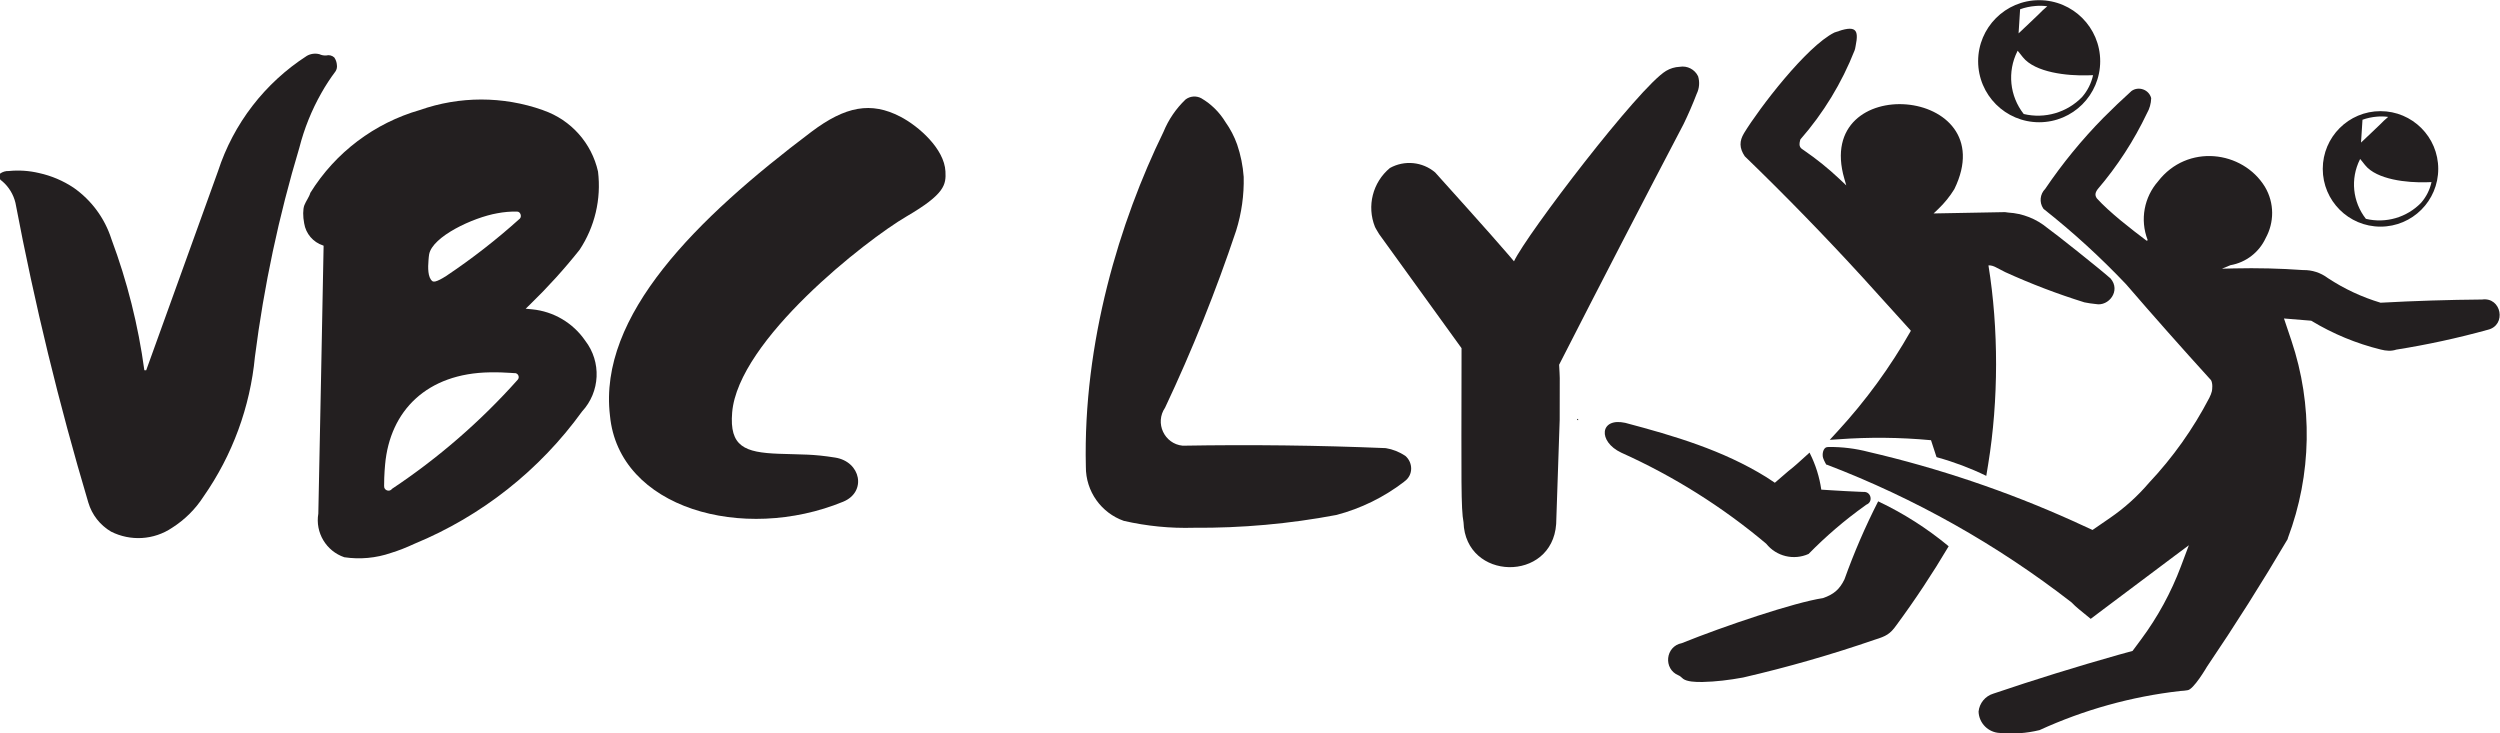 <?xml version="1.0" encoding="UTF-8" standalone="no"?>
<svg
   xmlns:dc="http://purl.org/dc/elements/1.1/"
   xmlns:cc="http://creativecommons.org/ns#"
   xmlns:rdf="http://www.w3.org/1999/02/22-rdf-syntax-ns#"
   xmlns:svg="http://www.w3.org/2000/svg"
   xmlns="http://www.w3.org/2000/svg"
   viewBox="0 0 642.4 188.347"
   height="188.347"
   width="642.4"
   xml:space="preserve"
   id="svg2"
   version="1.1"><defs
     id="defs6" /><g
     transform="matrix(1.333,0,0,-1.333,0,188.347)"
     id="g10"><g
       transform="scale(0.1)"
       id="g12"><path
         id="path14"
         style="fill:none;stroke:#231f20;stroke-width:2.4;stroke-linecap:butt;stroke-linejoin:miter;stroke-miterlimit:10;stroke-dasharray:none;stroke-opacity:1"
         d="m 3041.44,603.281 0.02,0.574 c 0,0 0,0 0.25,-0.105" /><path
         id="path16"
         style="fill:#231f20;fill-opacity:1;fill-rule:evenodd;stroke:none"
         d="m 3006.58,603.281 0.12,80.996 -0.38,10 c -0.39,7.344 -0.84,15.606 -0.84,15.606 0,0 0.02,0 0.36,0.683 79.06,154.868 158.94,309.324 239.64,463.344 9.2,19 17.6,38.38 25.16,58.09 5.18,10.54 6.15,22.67 2.74,33.91 -6.34,13.25 -20.84,20.86 -35.59,18.25 -9.21,-0.39 -18.2,-3.09 -26.13,-7.85 -51.92,-30.9 -269.26,-315.724 -293.17,-367.099 -2.22,2.621 -10.54,12.406 -10.54,12.406 -29.59,34.824 -138.26,155.473 -141.41,158.923 -24.47,20.73 -59.22,24.12 -87.25,8.54 -33.09,-27.44 -44.94,-73.32 -28.75,-113.572 0.54,-1.227 1.19,-2.41 1.88,-3.59 1.86,-3.172 4.02,-6.648 5.94,-10.031 l 148.23,-205.176 10.8,-14.953 -0.03,-31.336 c -0.23,-223.164 -1.23,-277.59 3.85,-304.258 3.69,-113.273 170.77,-116.328 178.6,-3.273 0.89,25.507 3.68,108.632 5.38,159.343 l 1.39,41.047 v 0 0" /><path
         id="path18"
         style="fill:#231f20;fill-opacity:1;fill-rule:evenodd;stroke:none"
         d="m 2093.19,513.457 c -0.42,-48.312 30.27,-89.434 73.08,-104.539 44.28,-10.168 89.63,-14.629 134.98,-13.32 92.29,-0.723 184.44,7.547 275.14,24.715 47.02,12.402 91.3,34.062 130.2,63.906 0.11,0.136 0.23,0.273 0.34,0.41 18.42,12.851 16.37,37.148 2.4,49.25 -11.52,7.898 -24.53,13.055 -38.06,15.242 -130.43,5.399 -261,6.953 -391.52,4.68 -35.43,3.504 -54.1,43.906 -33.86,73.308 52.34,110.95 98.09,224.907 137,341.289 10.45,33.462 15.38,68.452 14.55,103.582 -1.52,21.27 -5.76,42.24 -12.63,62.41 -5.51,15.52 -13.14,30.13 -22.62,43.41 -11.48,18.93 -27.48,34.68 -46.56,45.81 -9.65,5.16 -21.6,4.21 -30.31,-2.46 -18.39,-17.59 -32.88,-38.88 -42.52,-62.46 -84.34,-172.631 -155.29,-405.807 -149.61,-645.233 v 0" /><path
         id="path20"
         style="fill:#231f20;fill-opacity:1;fill-rule:evenodd;stroke:none"
         d="m 1822.52,1082.64 c -2.18,43.16 -51.1,86.88 -87.07,105.49 -56.17,29.04 -105.27,20.52 -171.55,-29.45 -221.5,-167.016 -410.92,-354.09 -388.09,-546.766 16.87,-179.18 256.76,-245.332 449.48,-166.144 45.97,18.886 34.29,77.269 -15.32,85.128 -44.05,6.985 -61.07,5.547 -108.61,7.317 -66.11,2.449 -95.43,14.004 -90,79.5 11.55,139.605 258.07,332.441 336.08,377.976 74.41,43.449 76.37,61.299 75.08,86.949 v 0" /><path
         id="path22"
         style="fill:#231f20;fill-opacity:1;fill-rule:evenodd;stroke:none"
         d="m 586.672,1017.25 c -2.844,-7.37 -2.942,-21.574 -0.32,-34.816 3.144,-19.914 17.187,-36.379 36.351,-42.633 0.567,-0.207 0.91,-0.352 1.113,-0.512 0.25,-0.195 -9.988,-506.523 -10.191,-516.351 -6.238,-36.571 15.023,-72.247 50.109,-84.176 30.274,-4.492 61.176,-1.621 90.11,8.359 15.383,4.742 30.402,10.777 45.234,17.684 129.375,53.379 241.142,141.726 322.912,254.929 35.06,37.883 37.67,95.539 6.16,136.43 -23.33,34.102 -60.79,56.496 -102.46,60.508 l -12.35,1.187 8.05,7.793 c 34.18,33.141 66.21,68.457 95.86,105.735 29.22,44.164 42.05,97.593 35.55,150.833 -12.27,54.81 -51.99,99.42 -105.07,117.94 -0.55,0.23 -1.1,0.47 -1.66,0.69 -76.574,27.01 -160.078,27.01 -236.652,0.02 -87.168,-24.99 -162.699,-81.55 -211.156,-159.62 -2.102,-7.76 -8.477,-15.93 -11.59,-24 z m 371.965,-15.41 c 12.472,2.41 25.164,3.49 37.863,3.23 6.84,0.27 9.94,-9.504 5.39,-13.793 -0.28,-0.218 -0.55,-0.437 -0.83,-0.652 -44.333,-39.922 -91.486,-76.598 -141.08,-109.746 -8.859,-5.68 -16.164,-9.484 -21.117,-10.559 -1.804,-0.386 -4.199,-0.23 -5.324,0.625 -9.164,6.993 -8.676,26.543 -7.531,40.278 0.406,4.914 0.68,8.523 1.226,11.472 6.321,34.18 84.254,70.899 131.403,79.145 z M 997.91,680.879 C 926.504,600.813 845.156,530.188 755.844,470.742 c -4.707,-6.953 -16.082,-3.293 -15.391,5.52 v 0.847 c 0.008,4.375 0.07,9.512 0.246,14.7 0.301,8.836 0.949,17.832 1.664,25.75 9.321,103.757 80.633,175.871 202.274,177.648 15.074,0.293 29.816,-0.402 39.699,-1.059 2.094,-0.132 4.937,-0.32 6.859,-0.457 7.227,0.938 11.465,-7.656 6.715,-12.812 v 0" /><path
         id="path24"
         style="fill:#231f20;fill-opacity:1;fill-rule:evenodd;stroke:none"
         d="m 281.824,699.219 c -1.472,-0.196 -3.586,0.097 -3.586,0.097 v 0 c -11.715,86.446 -33.027,171.309 -63.554,253.024 -12.864,40.14 -38.508,74.71 -72.637,98.64 -20.43,13.63 -43.098,23.2 -66.774,28.39 -19.105,4.54 -38.805,5.85 -58.277,3.91 -6.09,0.31 -12.094,-1.5 -16.996,-5.12 -2.766,-4.54 -1.684,-11.08 3.754,-14.04 0.094,-0.09 0.188,-0.18 0.285,-0.28 12.832,-10.87 21.848,-25.56 25.734,-41.92 36.961,-194.826 83.829,-387.631 140.446,-577.682 6.937,-23.468 22.539,-43.547 43.789,-56.047 37.086,-18.765 82.347,-16.648 118.019,7.563 24.032,15.281 44.657,35.684 60.278,59.969 55.703,79.707 89.871,172.539 99.097,269.484 17.422,136.465 46.067,271.281 85.653,403.083 9.433,36.98 23.75,72.45 42.511,105.5 8.133,14.46 17.211,28.35 27.184,41.61 2.328,3.56 3.309,7.9 2.676,12.21 -0.328,5.16 -2.047,10.19 -5.024,14.52 -4.191,3.91 -10.129,5.39 -15.687,3.86 -4.434,-0.25 -8.863,0.58 -12.906,2.43 -0.094,0.03 -0.188,0.06 -0.286,0.09 -8.085,2.04 -16.652,0.9 -23.925,-3.18 C 510.594,1253.19 450.059,1174.67 420.273,1083.01 374.012,955.129 327.859,827.191 281.824,699.219 v 0" /><path
         id="path26"
         style="fill:#231f20;fill-opacity:1;fill-rule:evenodd;stroke:none"
         d="m 3930.86,1412.6 c -64.98,0 -117.64,-52.68 -117.64,-117.65 0,-64.97 52.66,-117.65 117.64,-117.65 64.98,0 117.65,52.68 117.65,117.65 0,64.97 -52.67,117.65 -117.65,117.65 z m 103.94,-144.54 c -3.46,-15.71 -10.78,-30.13 -21.13,-42.06 -29.1,-30.06 -71.9,-42.52 -112.57,-32.81 -27.16,34.51 -31.92,81.6 -12.27,120.85 0.19,0.39 0.37,0.78 0.56,1.18 l 10.02,-12.53 c 23.74,-29.7 85.8,-36.2 125.39,-34.94 1.64,0.04 9.98,0.31 10,0.31 z m -111.48,133.33 c 7.69,0.74 15.43,0.56 23.08,-0.51 0.03,0 0.06,0 0.1,-0.01 -5.98,-5 -11.68,-10.33 -17.06,-15.96 -11.96,-11.76 -24.79,-23.38 -36.76,-34.88 l -1.49,-1.44 2.95,46.49 c 9.1,3.34 19.18,5.46 29.18,6.31 v 0" /><path
         id="path28"
         style="fill:#231f20;fill-opacity:1;fill-rule:evenodd;stroke:none"
         d="m 3864.98,1004.05 -137.61,-2.55 8.93,8.52 c 11.98,11.4 22.41,24.3 31.04,38.34 97.54,199.65 -272.79,229.09 -212.02,20.02 l 3.72,-12.83 -13.59,12.83 c -20.98,19.77 -43.44,37.9 -67.21,54.22 -7.81,4.9 -11.19,7.71 -8.28,19.4 0.21,0.83 0.43,1.56 0.64,2.2 44.44,50.77 79.77,108.82 104.48,171.6 0.44,1.34 0.8,2.54 1.05,3.54 0.55,2.25 0.83,3.52 0.94,4.93 6.52,32.15 1.06,41.42 -40.87,26 -54.15,-26.85 -145.03,-146.11 -174.09,-193.75 -9.42,-15.43 -9.38,-28.97 1.25,-44.81 78.3,-75.7 154.25,-153.772 227.79,-234.093 30.58,-33.887 61.21,-67.738 91.89,-101.554 0.34,-0.665 0.53,-1.059 0.53,-1.059 0,0 -0.1,-0.059 -0.27,-0.16 -39.42,-69.524 -86.64,-134.297 -140.75,-193.067 l -15.35,-16.679 c 0,0 9.07,0.566 16.84,1.054 59.01,4.348 118.28,3.789 177.21,-1.679 1.09,-0.078 1.15,-0.078 1.15,-0.078 l 3.9,-12.012 c 0.32,-0.926 6.68,-20.442 6.68,-20.442 0,0 0.12,-0.046 1.31,-0.574 32.58,-8.984 64.26,-20.945 94.65,-35.73 0.6,3.613 3.77,23.047 3.77,23.047 20.01,122.879 20.16,260.742 0.4,382.711 5.5,0.367 10.99,-1.715 16.42,-4.774 5.17,-2.777 10.39,-5.476 15.64,-8.101 49.71,-22.657 100.78,-42.157 152.93,-58.403 7.31,-1.484 14.71,-2.59 22.15,-3.297 24.57,-4.918 48.61,25.578 28.26,49.332 -21.91,19.418 -110.12,89.446 -121.7,97.262 -21.35,17.762 -47.83,28.206 -75.54,29.776 -2.09,0.3 -4.18,0.59 -6.29,0.86 v 0" /><path
         id="path30"
         style="fill:#231f20;fill-opacity:1;fill-rule:evenodd;stroke:none"
         d="m 3939.66,1010 c 56.37,-44.52 109.42,-92.996 158.77,-145.035 53.21,-61.68 107.21,-122.66 162,-182.945 0.54,-0.563 1.09,-1.141 1.64,-1.707 3.75,-6.512 2.5,-17.754 1.7,-21.575 -0.77,-3.511 -2.68,-8.347 -4.93,-12.754 -31.13,-59.839 -70.31,-114.929 -116.3,-163.796 -22,-25.77 -47.23,-48.504 -75.06,-67.637 l -33.77,-23.211 -28.87,13.23 c -3.01,1.375 -6.17,2.844 -9.45,4.348 -126.56,56.973 -258.32,101.473 -393.46,132.906 -25,6.528 -50.74,9.719 -76.57,9.485 -1.34,-0.008 -2.69,-0.098 -3.8,-0.325 -7.13,-1.464 -9.52,-13.718 -7.15,-20.964 1.82,-5.594 6.13,-12.852 6.13,-12.852 0,0 0.06,0.012 0.94,0.098 169.53,-64.817 328.54,-154.328 471.88,-265.618 4.35,-4.546 8.98,-8.828 13.84,-12.8 l 23.03,-18.848 23.98,18.098 c 45.88,34.597 91.86,69.082 137.92,103.445 l 27.3,20.359 -15.29,-40.718 c -18.91,-50.305 -44.75,-97.688 -76.74,-140.786 -5.74,-7.742 -16.49,-22.222 -16.49,-22.222 0,0 -17.38,-4.785 -27.4,-7.563 -80.94,-22.867 -161.29,-47.8 -240.96,-74.773 -15.64,-4.656 -26.93,-18.496 -28.49,-34.602 0.8,-22.906 19.32,-40.535 41.27,-41.238 25.55,-2.422 51.31,-0.559 76.23,5.508 85.7,39.238 177.09,64.68 270.76,75.363 0.39,0.035 0.78,0.086 1.15,0.125 4.67,0.293 9.26,0.606 13.01,1.348 11.68,0.254 37.77,45.254 37.87,45.402 54.42,80.32 106.27,162.352 155.51,245.945 0.18,0.711 0.33,1.438 0.51,2.161 46.03,122.371 48.36,256.836 6.72,380.656 l -14.3,42.515 52.5,-4.3 c 0.21,-0.133 0.45,-0.266 0.68,-0.399 41.47,-25.035 86.47,-43.648 133.5,-55.203 10.19,-2.598 20.27,-3.43 29.8,-0.156 59.5,9.453 118.4,22.23 176.47,38.277 36.72,8.774 26.39,63.539 -11.02,58.332 -64.82,-0.547 -129.65,-2.574 -194.37,-6.105 -0.37,-0.043 -0.72,-0.082 -1.1,-0.129 -36.17,10.805 -70.52,26.855 -101.97,47.609 -13.71,10.348 -30.49,15.77 -47.65,15.387 -44.18,3.152 -88.46,4.223 -132.76,3.207 l -23.69,-0.555 c 0,0 11.25,4.621 16.46,6.77 29.87,5.234 55.24,24.789 67.93,52.312 16.35,29.668 17.31,67.14 -1.56,98.87 -42.93,69.94 -149.55,83.58 -206.03,10.3 -26.49,-30.23 -35.16,-73.51 -20.04,-112.76 0.02,-0.503 -0.06,-0.871 -0.31,-1.07 -0.67,-0.543 -1.33,-0.539 -1.98,-0.215 -28.85,21.649 -71.33,54.535 -95.51,81.285 -3.71,5.41 -3.98,10.19 1.41,17.62 37.99,44.42 69.96,93.64 95.06,146.38 5.16,8.91 7.97,18.97 8.22,29.26 -4.24,16.69 -24.43,23.53 -37.93,13.82 -18.51,-16.72 -36.58,-33.93 -54.16,-51.62 -41.48,-42.17 -79.06,-88.07 -112.26,-137.15 -10.09,-10.06 -11.66,-25.84 -3.75,-37.68 0.25,-0.31 0.56,-0.68 0.93,-1.11 v 0" /><path
         id="path32"
         style="fill:#231f20;fill-opacity:1;fill-rule:evenodd;stroke:none"
         d="m 3237.05,110.422 c 2.93,-1.535 4.92,-4.16 7.65,-6.133 7.37,-5.324 23.05,-6.289 37.29,-5.976 25.3,0.543 51.48,3.7 78.05,8.589 86,19.875 170.89,44.262 254.33,73.059 21,6.496 29.18,10.586 41.38,27.93 36.09,48.957 69.68,99.687 100.65,152.031 -41.5,34.453 -87.16,63.547 -135.91,86.609 -24.81,-48.679 -46.49,-98.886 -64.93,-150.32 -9.48,-19.617 -20.88,-29.09 -41.38,-36.191 -55.3,-8.332 -190.68,-54.004 -272.15,-86.844 -31.86,-6.094 -36.25,-49.906 -6.23,-62.199 0.43,-0.164 0.84,-0.352 1.25,-0.555 v 0" /><path
         id="path34"
         style="fill:#231f20;fill-opacity:1;fill-rule:evenodd;stroke:none"
         d="m 3594.93,438.066 c 0.24,0.176 0.71,0.508 3,2.141 13.55,5.34 8.88,25.586 -5.65,24.461 -5.57,0.227 -6.52,0.266 -6.52,0.266 -18.22,0.75 -36.42,1.707 -54.61,2.871 -7.03,0.437 -20.29,1.289 -20.29,1.289 -3.48,24.246 -10.86,47.761 -21.83,69.668 -0.69,1.636 -0.75,1.758 -0.75,1.758 l -22.6,-20.383 c -5.9,-5.332 -11.99,-10.43 -18.28,-15.293 l -26.06,-22.461 -16.59,10.949 c -83.5,51.746 -177.33,79.512 -271.84,104.539 -49.11,10.754 -53.17,-35.996 -7.7,-57.449 100.76,-45.266 194.83,-104.317 279.45,-175.52 19.54,-24.504 53.21,-32.629 81.76,-19.726 33.37,34.101 69.68,65.183 108.51,92.89 v 0" /><path
         id="path36"
         style="fill:#231f20;fill-opacity:1;fill-rule:evenodd;stroke:none"
         d="m 4588.84,1198.69 c -61.46,0 -111.29,-49.84 -111.29,-111.31 0,-61.48 49.83,-111.31 111.29,-111.31 61.49,0 111.31,49.83 111.31,111.31 0,61.47 -49.82,111.31 -111.31,111.31 z m 98.34,-136.75 c -3.26,-14.87 -10.19,-28.51 -20,-39.8 -27.52,-28.433 -68,-40.226 -106.48,-31.042 -25.68,32.652 -30.22,77.202 -11.6,114.342 0.17,0.38 0.35,0.74 0.53,1.11 l 9.47,-11.84 c 22.46,-28.11 81.17,-34.26 118.63,-33.07 1.56,0.05 9.45,0.3 9.45,0.3 z m -105.47,126.15 c 7.27,0.69 14.61,0.53 21.84,-0.49 0.04,0 0.06,-0.01 0.1,-0.01 -5.67,-4.73 -11.04,-9.77 -16.13,-15.09 -11.31,-11.13 -23.46,-22.13 -34.79,-33.01 l -1.43,-1.36 2.82,43.99 c 8.61,3.15 18.14,5.15 27.59,5.97 v 0" /></g></g></svg>